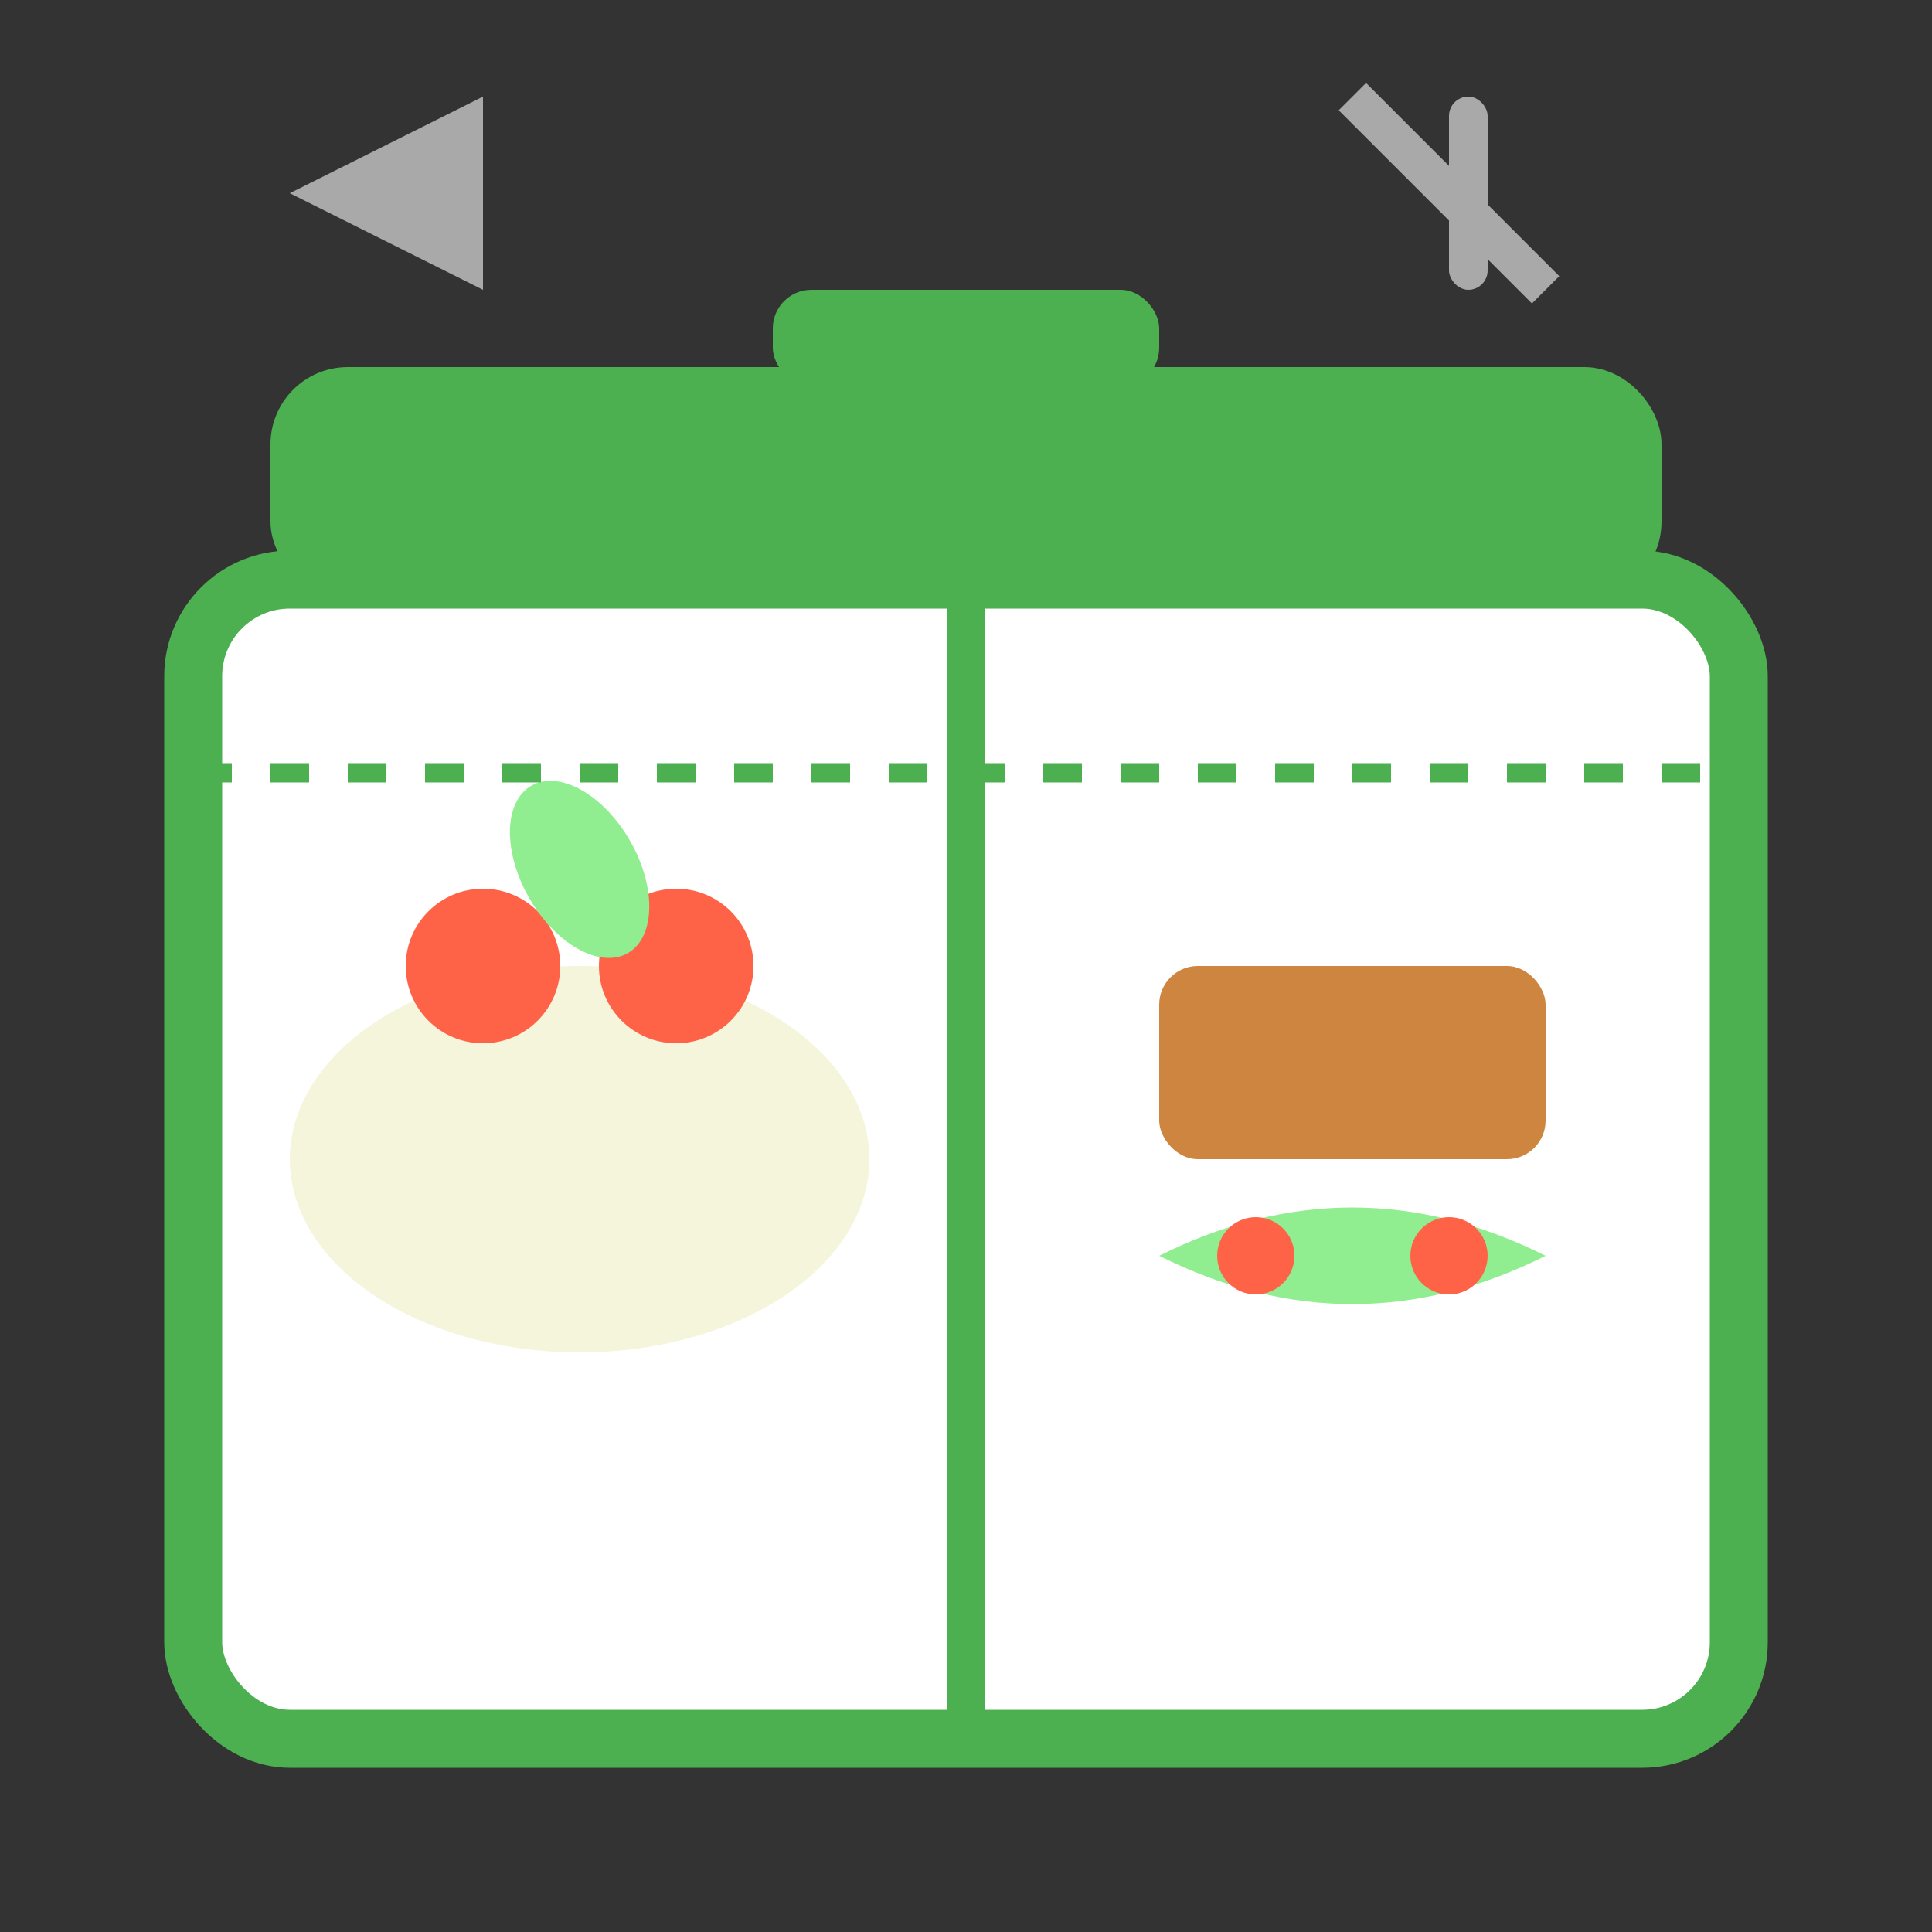 <svg width="100" height="100" viewBox="0 0 100 100" xmlns="http://www.w3.org/2000/svg">
  <rect x="0" y="0" width="100" height="100" fill="#333333" stroke="none"/>
  <!-- Container -->
  <rect x="10" y="30" width="80" height="60" rx="5" fill="white" stroke="#4CAF50" stroke-width="3"/>
  
  <!-- Lid -->
  <rect x="15" y="20" width="70" height="10" rx="3" fill="#4CAF50" stroke="#4CAF50" stroke-width="2"/>
  <rect x="40" y="15" width="20" height="5" rx="2" fill="#4CAF50"/>
  
  <!-- Compartments -->
  <line x1="50" y1="30" x2="50" y2="90" stroke="#4CAF50" stroke-width="2"/>
  
  <!-- Food Items Left Side -->
  <!-- Rice/Grain Base -->
  <ellipse cx="30" cy="60" rx="15" ry="10" fill="#F5F5DC"/>
  
  <!-- Veggies -->
  <circle cx="25" cy="50" r="4" fill="#FF6347"/> <!-- Tomato -->
  <circle cx="35" cy="50" r="4" fill="#FF6347"/> <!-- Tomato -->
  <ellipse cx="30" cy="45" rx="3" ry="5" fill="#90EE90" transform="rotate(-30 30 45)"/> <!-- Cucumber -->
  
  <!-- Food Items Right Side -->
  <!-- Protein -->
  <rect x="60" y="50" width="20" height="10" rx="2" fill="#CD853F"/> <!-- Chicken/Protein -->
  
  <!-- Salad -->
  <path d="M60 65 Q 70 60 80 65 Q 70 70 60 65" fill="#90EE90"/> <!-- Lettuce -->
  <circle cx="65" cy="65" r="2" fill="#FF6347"/> <!-- Tomato -->
  <circle cx="75" cy="65" r="2" fill="#FF6347"/> <!-- Tomato -->
  
  <!-- Container Edge Details -->
  <line x1="10" y1="40" x2="90" y2="40" stroke="#4CAF50" stroke-width="1" stroke-dasharray="2,2"/>
  
  <!-- Fork and Knife -->
  <path d="M15 10 L 25 5 L 25 15 Z" fill="#A9A9A9"/> <!-- Fork -->
  <rect x="75" y="5" width="2" height="10" rx="1" fill="#A9A9A9"/> <!-- Knife -->
  <path d="M70 5 L 80 15" stroke="#A9A9A9" stroke-width="2"/> <!-- Knife Blade -->
</svg>
